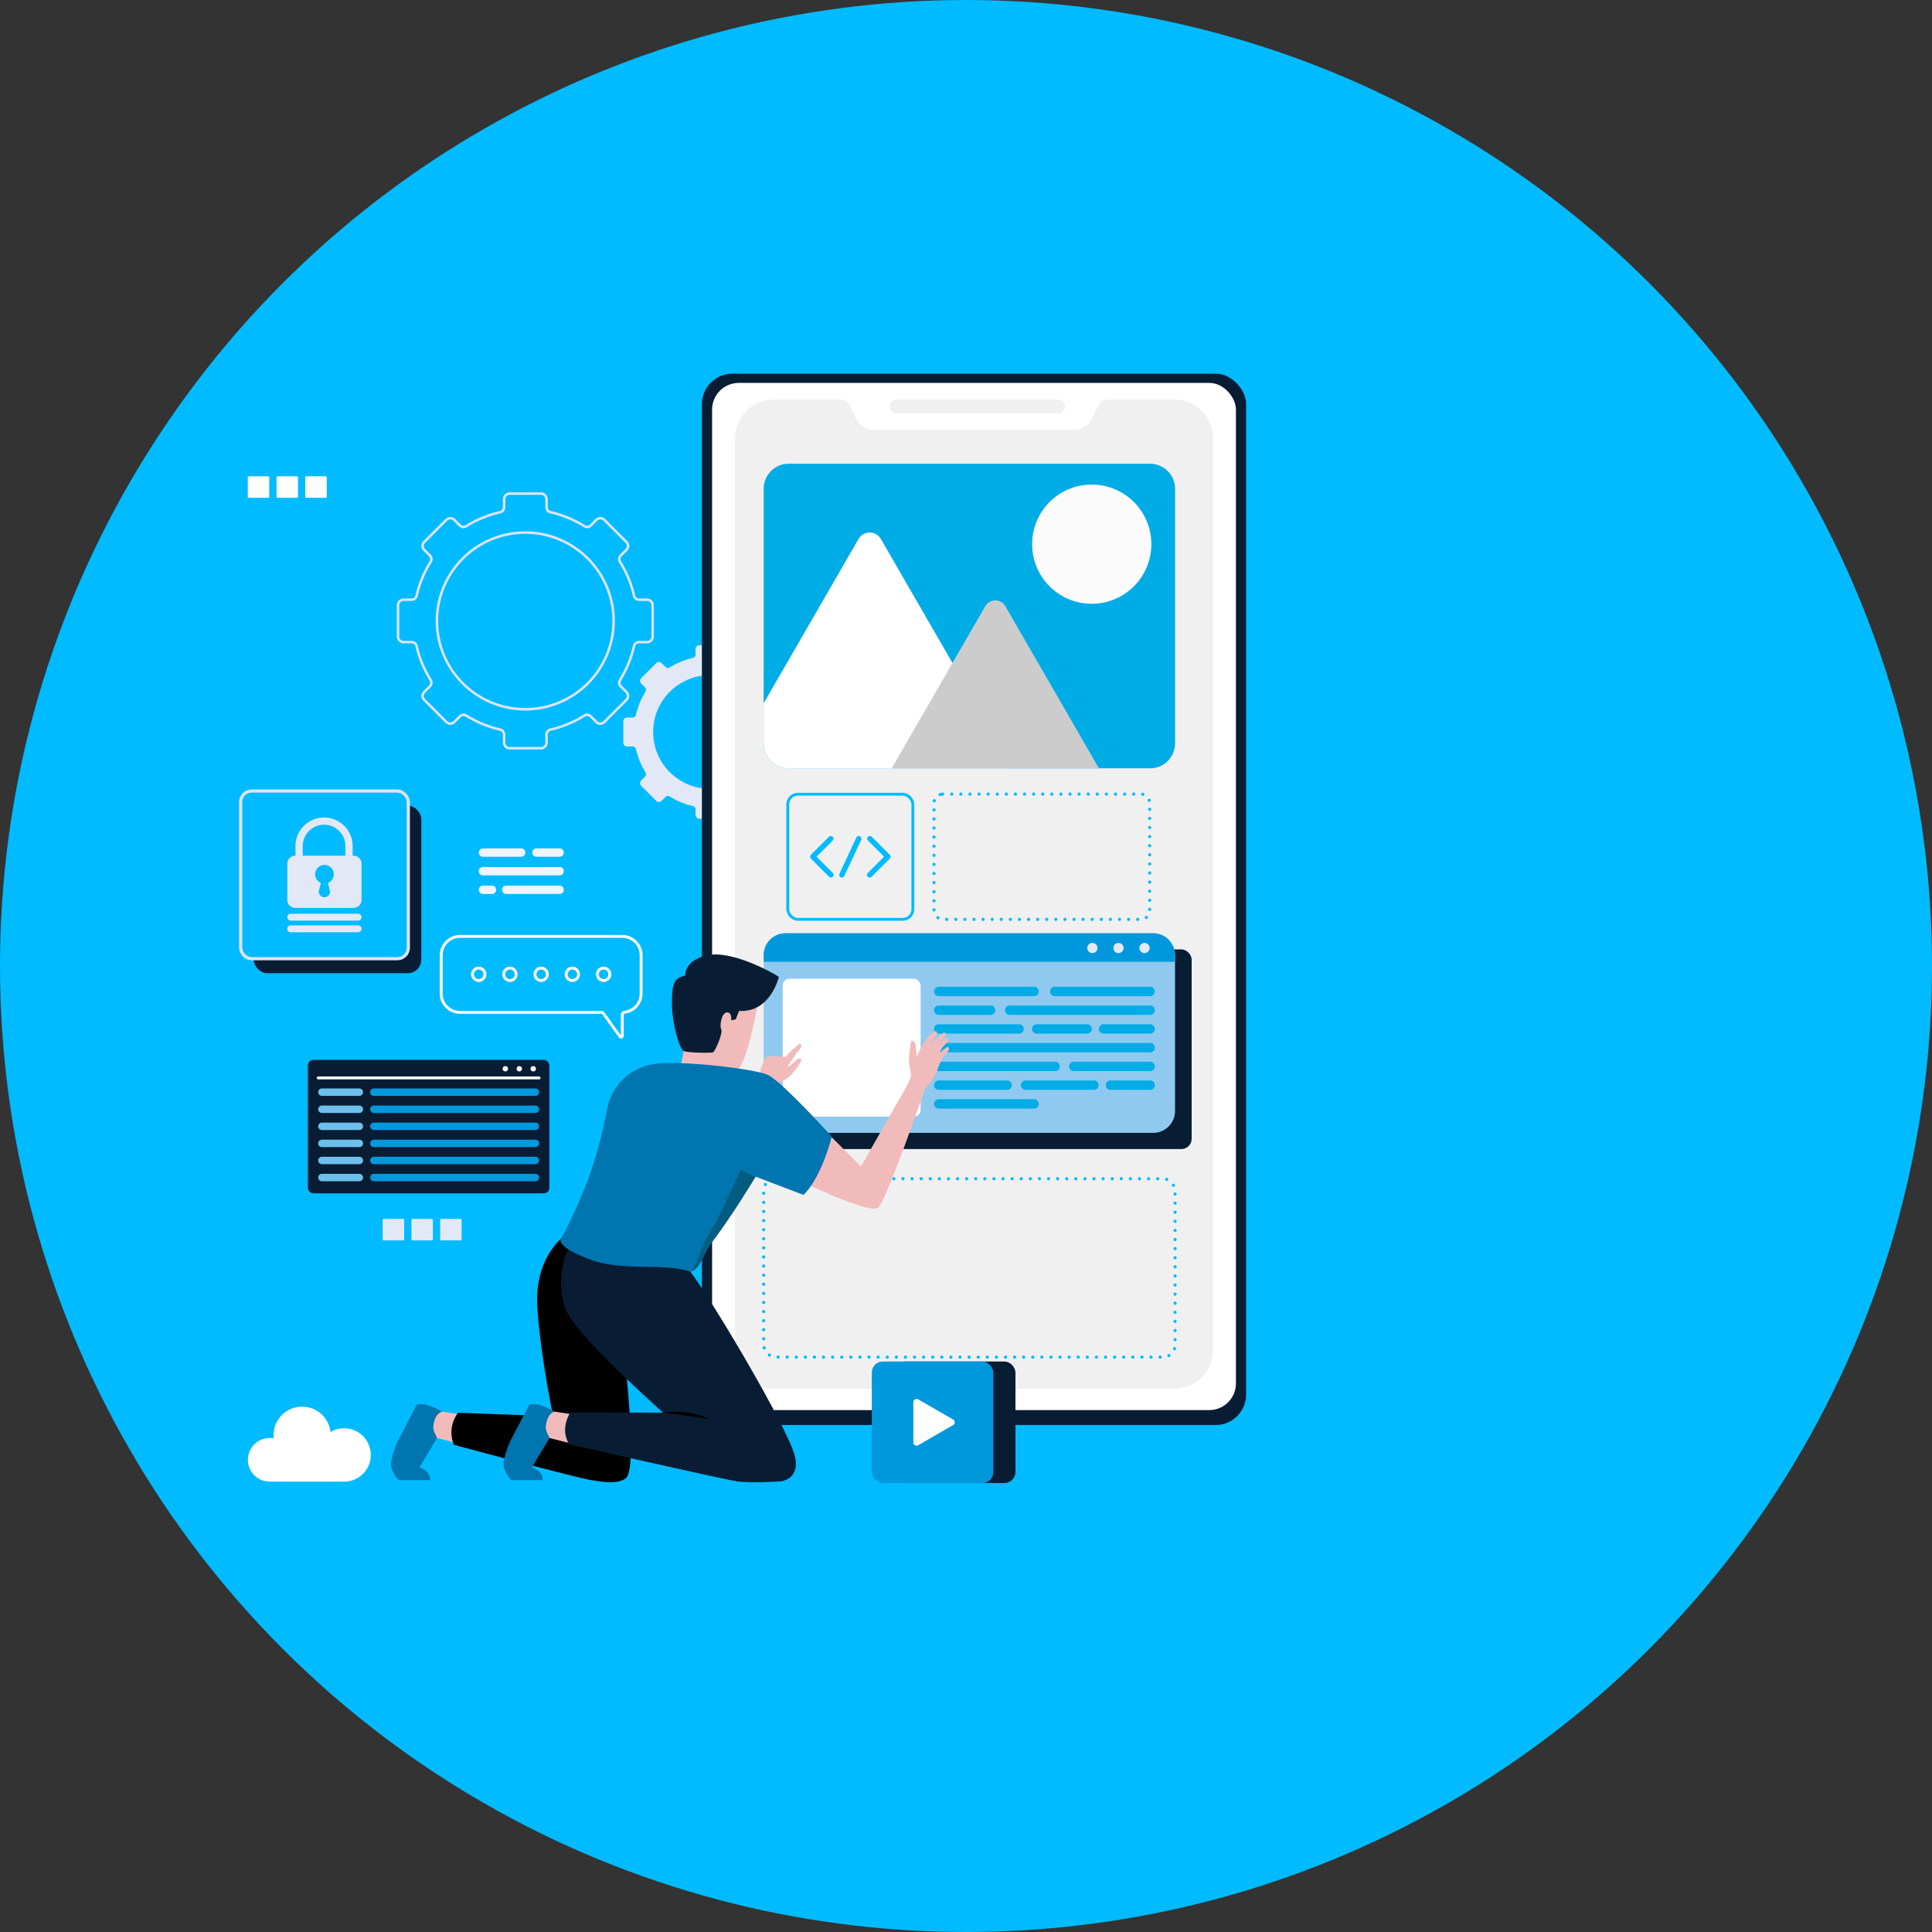 <svg xmlns="http://www.w3.org/2000/svg" width="1355" height="1355" viewBox="0 0 1355 1355"><rect x="0" y="0" width="1355" height="1355" fill="#333333" stroke="none"/><g id="self_service_background" data-name="self service background" transform="translate(-1125 118)"><circle id="Ellipse_367" data-name="Ellipse 367" cx="677.5" cy="677.5" r="677.5" transform="translate(1125 -118)" fill="#0bf"></circle><g id="Layer_3" transform="translate(1293.793 144.089)"><path id="Path_2181" data-name="Path 2181" d="M295.352,188.413V166.439a3.9,3.9,0,0,0-3.893-3.893H285.8a3.568,3.568,0,0,1-3.492-2.738,77.805,77.805,0,0,0-9.79-23.759,3.617,3.617,0,0,1,.477-4.494l3.979-3.979a3.9,3.9,0,0,0,0-5.506l-15.543-15.543a3.9,3.9,0,0,0-5.506,0l-3.969,3.969a3.618,3.618,0,0,1-4.5.468,77.545,77.545,0,0,0-23.768-9.8,3.568,3.568,0,0,1-2.738-3.492V92.033a3.9,3.9,0,0,0-3.893-3.893H195.079a3.9,3.9,0,0,0-3.893,3.893v5.639a3.568,3.568,0,0,1-2.738,3.492,77.545,77.545,0,0,0-23.768,9.8,3.644,3.644,0,0,1-4.5-.468l-3.969-3.969a3.9,3.9,0,0,0-5.506,0L135.157,122.07a3.9,3.9,0,0,0,0,5.506l3.969,3.969a3.619,3.619,0,0,1,.477,4.494,77.859,77.859,0,0,0-9.79,23.768,3.568,3.568,0,0,1-3.492,2.738h-5.649a3.9,3.9,0,0,0-3.893,3.893v21.974a3.9,3.9,0,0,0,3.893,3.893h5.649a3.568,3.568,0,0,1,3.492,2.738,77.727,77.727,0,0,0,9.8,23.759,3.629,3.629,0,0,1-.468,4.494l-3.979,3.979a3.9,3.9,0,0,0,0,5.506l15.543,15.543a3.9,3.9,0,0,0,5.506,0l3.979-3.979a3.619,3.619,0,0,1,4.494-.477,77.687,77.687,0,0,0,23.759,9.78,3.568,3.568,0,0,1,2.738,3.492v5.668a3.9,3.9,0,0,0,3.893,3.893h21.974a3.9,3.9,0,0,0,3.893-3.893v-5.668a3.568,3.568,0,0,1,2.738-3.492,77.785,77.785,0,0,0,23.759-9.78,3.617,3.617,0,0,1,4.494.477l3.988,3.988a3.9,3.9,0,0,0,5.506,0l15.543-15.543a3.9,3.9,0,0,0,0-5.506L273,223.307a3.62,3.62,0,0,1-.477-4.494,77.709,77.709,0,0,0,9.79-23.759,3.568,3.568,0,0,1,3.492-2.738h5.658a3.9,3.9,0,0,0,3.893-3.893Zm-89.291,50.981A61.963,61.963,0,1,1,268,177.4,61.958,61.958,0,0,1,206.061,239.394Z" transform="translate(-6.421 -4.04)" fill="none" stroke="#dee3fc" stroke-miterlimit="10" stroke-width="1.77"></path><path id="Path_2182" data-name="Path 2182" d="M404.025,267.918v-14.98a2.647,2.647,0,0,0-2.653-2.653h-3.855a2.422,2.422,0,0,1-2.376-1.87,53,53,0,0,0-6.67-16.192,2.464,2.464,0,0,1,.324-3.063l2.71-2.71a2.643,2.643,0,0,0,0-3.75l-10.591-10.591a2.643,2.643,0,0,0-3.75,0l-2.71,2.71a2.465,2.465,0,0,1-3.063.324,52.877,52.877,0,0,0-16.192-6.679,2.432,2.432,0,0,1-1.87-2.376v-3.845a2.647,2.647,0,0,0-2.653-2.653H335.7a2.647,2.647,0,0,0-2.653,2.653v3.845a2.422,2.422,0,0,1-1.87,2.376,52.93,52.93,0,0,0-16.2,6.679,2.464,2.464,0,0,1-3.063-.324l-2.7-2.7a2.643,2.643,0,0,0-3.75,0l-10.591,10.591a2.643,2.643,0,0,0,0,3.75l2.71,2.71a2.465,2.465,0,0,1,.324,3.063,53.192,53.192,0,0,0-6.67,16.192,2.432,2.432,0,0,1-2.376,1.87H285a2.647,2.647,0,0,0-2.653,2.653v14.98A2.647,2.647,0,0,0,285,270.58h3.855a2.422,2.422,0,0,1,2.376,1.87,52.779,52.779,0,0,0,6.679,16.192,2.464,2.464,0,0,1-.324,3.063l-2.71,2.71a2.643,2.643,0,0,0,0,3.75l10.591,10.591a2.643,2.643,0,0,0,3.75,0l2.71-2.71a2.465,2.465,0,0,1,3.063-.324,53,53,0,0,0,16.192,6.67,2.432,2.432,0,0,1,1.87,2.376v3.864a2.647,2.647,0,0,0,2.653,2.653h14.98a2.647,2.647,0,0,0,2.653-2.653v-3.864a2.422,2.422,0,0,1,1.87-2.376,53.1,53.1,0,0,0,16.192-6.67,2.464,2.464,0,0,1,3.063.324l2.719,2.719a2.644,2.644,0,0,0,3.75,0l10.591-10.591a2.643,2.643,0,0,0,0-3.75l-2.71-2.71a2.465,2.465,0,0,1-.324-3.063,53,53,0,0,0,6.67-16.192,2.432,2.432,0,0,1,2.376-1.87h3.855a2.647,2.647,0,0,0,2.653-2.653Zm-60.847,32.356A39.846,39.846,0,1,1,383,260.408,39.838,39.838,0,0,1,343.178,300.273Z" transform="translate(-14.01 -9.148)" fill="#e3e8f6"></path><rect id="Rectangle_2445" data-name="Rectangle 2445" width="15.066" height="15.066" rx="0.66" transform="translate(5 71.973)" fill="#fff"></rect><rect id="Rectangle_2446" data-name="Rectangle 2446" width="15.066" height="15.066" rx="0.66" transform="translate(25.152 71.973)" fill="#fff"></rect><rect id="Rectangle_2447" data-name="Rectangle 2447" width="15.066" height="15.066" rx="0.66" transform="translate(45.304 71.973)" fill="#fff"></rect><rect id="Rectangle_2448" data-name="Rectangle 2448" width="15.066" height="15.066" rx="0.66" transform="translate(99.596 592.794)" fill="#e3e8f6"></rect><rect id="Rectangle_2449" data-name="Rectangle 2449" width="15.066" height="15.066" rx="0.66" transform="translate(119.748 592.794)" fill="#e3e8f6"></rect><rect id="Rectangle_2450" data-name="Rectangle 2450" width="15.066" height="15.066" rx="0.66" transform="translate(139.9 592.794)" fill="#e3e8f6"></rect><rect id="Rectangle_2451" data-name="Rectangle 2451" width="381.685" height="737.34" rx="21.35" transform="translate(323.49)" fill="#081d34"></rect><rect id="Rectangle_2452" data-name="Rectangle 2452" width="367.391" height="720.413" rx="18.7" transform="translate(330.637 6.46)" fill="#fff"></rect><path id="Path_2183" data-name="Path 2183" d="M699.717,46.166V685.637a27.153,27.153,0,0,1-27.156,27.156H391.646a27.153,27.153,0,0,1-27.156-27.156V46.166A27.153,27.153,0,0,1,391.646,19.01h46.849A6.886,6.886,0,0,1,444.64,22.8l4.971,9.933a13.428,13.428,0,0,0,12.032,7.452h140.93A13.417,13.417,0,0,0,614.6,32.731l4.971-9.933a6.857,6.857,0,0,1,6.145-3.788h46.85a27.153,27.153,0,0,1,27.155,27.156Z" transform="translate(-17.775 -0.871)" fill="#f0f0f0"></path><path id="Path_2184" data-name="Path 2184" d="M596.458,28.571H482.95a4.777,4.777,0,0,1-4.78-4.78h0a4.777,4.777,0,0,1,4.78-4.78H596.458a4.777,4.777,0,0,1,4.78,4.78h0A4.777,4.777,0,0,1,596.458,28.571Z" transform="translate(-22.986 -0.871)" fill="#f0f0f0"></path><rect id="Rectangle_2453" data-name="Rectangle 2453" width="288.52" height="125.12" rx="8.38" transform="translate(366.8 564.608)" fill="none" stroke="#0bf" stroke-linecap="round" stroke-linejoin="round" stroke-width="2.25" stroke-dasharray="0 6.38"></rect><rect id="Rectangle_2454" data-name="Rectangle 2454" width="151.216" height="87.85" rx="6.04" transform="translate(486.29 294.846)" fill="none" stroke="#0bf" stroke-linecap="round" stroke-linejoin="round" stroke-width="2.25" stroke-dasharray="0 6.38"></rect><rect id="Rectangle_2455" data-name="Rectangle 2455" width="289.665" height="140.033" rx="7.2" transform="translate(377.305 403.764)" fill="#081d34"></rect><path id="Path_2185" data-name="Path 2185" d="M674.06,426.7V535.913a15.409,15.409,0,0,1-15.419,15.4H400.959a15.4,15.4,0,0,1-15.419-15.4V426.7a15.425,15.425,0,0,1,15.419-15.419H658.641A15.425,15.425,0,0,1,674.06,426.7Z" transform="translate(-18.74 -18.851)" fill="#8fc9ef"></path><rect id="Rectangle_2456" data-name="Rectangle 2456" width="96.762" height="96.762" rx="4.86" transform="translate(380.129 424.317)" fill="#fff"></rect><path id="Path_2186" data-name="Path 2186" d="M580.92,457.214H514.062a3.286,3.286,0,0,1-3.292-3.292h0a3.286,3.286,0,0,1,3.292-3.292H580.92a3.286,3.286,0,0,1,3.292,3.292h0A3.286,3.286,0,0,1,580.92,457.214Z" transform="translate(-24.48 -20.655)" fill="#00ace6"></path><path id="Path_2187" data-name="Path 2187" d="M550.454,470.984H514.062a3.286,3.286,0,0,1-3.292-3.292h0a3.286,3.286,0,0,1,3.292-3.292h36.392a3.286,3.286,0,0,1,3.292,3.292h0A3.286,3.286,0,0,1,550.454,470.984Z" transform="translate(-24.48 -21.286)" fill="#00ace6"></path><path id="Path_2188" data-name="Path 2188" d="M664.712,470.984h-98.47a3.286,3.286,0,0,1-3.292-3.292h0a3.286,3.286,0,0,1,3.292-3.292h98.47A3.286,3.286,0,0,1,668,467.692h0A3.286,3.286,0,0,1,664.712,470.984Z" transform="translate(-26.872 -21.286)" fill="#00ace6"></path><path id="Path_2189" data-name="Path 2189" d="M570.367,484.764H514.062a3.286,3.286,0,0,1-3.292-3.292h0a3.286,3.286,0,0,1,3.292-3.292h56.305a3.286,3.286,0,0,1,3.292,3.292h0A3.286,3.286,0,0,1,570.367,484.764Z" transform="translate(-24.48 -21.918)" fill="#00ace6"></path><path id="Path_2190" data-name="Path 2190" d="M621.461,484.764h-35.4a3.286,3.286,0,0,1-3.292-3.292h0a3.286,3.286,0,0,1,3.292-3.292h35.4a3.286,3.286,0,0,1,3.292,3.292h0A3.286,3.286,0,0,1,621.461,484.764Z" transform="translate(-27.78 -21.918)" fill="#00ace6"></path><path id="Path_2191" data-name="Path 2191" d="M667.876,484.764H635.282a3.286,3.286,0,0,1-3.292-3.292h0a3.286,3.286,0,0,1,3.292-3.292h32.594a3.286,3.286,0,0,1,3.292,3.292h0A3.286,3.286,0,0,1,667.876,484.764Z" transform="translate(-30.036 -21.918)" fill="#00ace6"></path><path id="Path_2192" data-name="Path 2192" d="M662.32,498.534H514.062a3.286,3.286,0,0,1-3.292-3.292h0a3.286,3.286,0,0,1,3.292-3.292H662.32a3.286,3.286,0,0,1,3.292,3.292h0A3.286,3.286,0,0,1,662.32,498.534Z" transform="translate(-24.48 -22.549)" fill="#00ace6"></path><path id="Path_2193" data-name="Path 2193" d="M595.662,512.314H514.072a3.286,3.286,0,0,1-3.292-3.292h0a3.286,3.286,0,0,1,3.292-3.292h81.591a3.286,3.286,0,0,1,3.292,3.292h0A3.286,3.286,0,0,1,595.662,512.314Z" transform="translate(-24.481 -23.181)" fill="#00ace6"></path><path id="Path_2194" data-name="Path 2194" d="M666.871,512.314h-53.51a3.286,3.286,0,0,1-3.292-3.292h0a3.286,3.286,0,0,1,3.292-3.292h53.51a3.286,3.286,0,0,1,3.292,3.292h0A3.286,3.286,0,0,1,666.871,512.314Z" transform="translate(-29.032 -23.181)" fill="#00ace6"></path><path id="Path_2195" data-name="Path 2195" d="M562.009,526.084H514.072a3.286,3.286,0,0,1-3.292-3.292h0a3.286,3.286,0,0,1,3.292-3.292h47.937a3.286,3.286,0,0,1,3.292,3.292h0A3.286,3.286,0,0,1,562.009,526.084Z" transform="translate(-24.481 -23.812)" fill="#00ace6"></path><path id="Path_2196" data-name="Path 2196" d="M625.849,526.084H577.912a3.286,3.286,0,0,1-3.292-3.292h0a3.286,3.286,0,0,1,3.292-3.292h47.937a3.286,3.286,0,0,1,3.292,3.292h0A3.286,3.286,0,0,1,625.849,526.084Z" transform="translate(-27.407 -23.812)" fill="#00ace6"></path><path id="Path_2197" data-name="Path 2197" d="M668.106,526.084H640.292A3.286,3.286,0,0,1,637,522.792h0a3.286,3.286,0,0,1,3.292-3.292h27.814a3.286,3.286,0,0,1,3.292,3.292h0A3.286,3.286,0,0,1,668.106,526.084Z" transform="translate(-30.266 -23.812)" fill="#00ace6"></path><path id="Path_2198" data-name="Path 2198" d="M580.92,539.864H514.062a3.286,3.286,0,0,1-3.292-3.292h0a3.286,3.286,0,0,1,3.292-3.292H580.92a3.286,3.286,0,0,1,3.292,3.292h0A3.286,3.286,0,0,1,580.92,539.864Z" transform="translate(-24.48 -24.443)" fill="#00ace6"></path><path id="Path_2199" data-name="Path 2199" d="M666.23,457.214H599.372a3.286,3.286,0,0,1-3.292-3.292h0a3.286,3.286,0,0,1,3.292-3.292H666.23a3.286,3.286,0,0,1,3.292,3.292h0A3.286,3.286,0,0,1,666.23,457.214Z" transform="translate(-28.39 -20.655)" fill="#00ace6"></path><path id="Path_2200" data-name="Path 2200" d="M674.06,426.7v4.59H385.54V426.7a15.425,15.425,0,0,1,15.419-15.419H658.641A15.425,15.425,0,0,1,674.06,426.7Z" transform="translate(-18.74 -18.851)" fill="#0098dd"></path><path id="Path_2201" data-name="Path 2201" d="M630.576,421.978A3.578,3.578,0,1,1,627,418.4,3.579,3.579,0,0,1,630.576,421.978Z" transform="translate(-29.644 -19.178)" fill="#e3e8f6"></path><path id="Path_2202" data-name="Path 2202" d="M649.746,421.978a3.578,3.578,0,1,1-3.578-3.578A3.579,3.579,0,0,1,649.746,421.978Z" transform="translate(-30.522 -19.178)" fill="#e3e8f6"></path><path id="Path_2203" data-name="Path 2203" d="M668.906,421.978a3.578,3.578,0,1,1-3.578-3.578A3.579,3.579,0,0,1,668.906,421.978Z" transform="translate(-31.401 -19.178)" fill="#e3e8f6"></path><rect id="Rectangle_2457" data-name="Rectangle 2457" width="87.764" height="87.764" rx="7.15" transform="translate(383.688 294.923)" fill="none" stroke="#0bf" stroke-miterlimit="10" stroke-width="2.01"></rect><path id="Path_2204" data-name="Path 2204" d="M434.283,341.78,421.64,354.423l12.738,12.748" transform="translate(-20.395 -15.666)" fill="none" stroke="#0bf" stroke-linecap="round" stroke-linejoin="round" stroke-width="3.76"></path><path id="Path_2205" data-name="Path 2205" d="M463.575,341.78l12.652,12.643L463.48,367.17" transform="translate(-22.313 -15.666)" fill="none" stroke="#0bf" stroke-linecap="round" stroke-linejoin="round" stroke-width="3.76"></path><line id="Line_406" data-name="Line 406" x1="11.841" y2="25.39" transform="translate(421.655 326.114)" fill="none" stroke="#0bf" stroke-linecap="round" stroke-linejoin="round" stroke-width="3.76"></line><path id="Path_2206" data-name="Path 2206" d="M674.06,83.728V262.28a17.533,17.533,0,0,1-17.538,17.538H403.088A17.545,17.545,0,0,1,385.55,262.28V83.728A17.545,17.545,0,0,1,403.088,66.19H656.523A17.533,17.533,0,0,1,674.06,83.728Z" transform="translate(-18.741 -3.034)" fill="#00ace6"></path><circle id="Ellipse_363" data-name="Ellipse 363" cx="41.811" cy="41.811" r="41.811" transform="translate(555.076 77.755)" fill="#fbfbfb"></circle><path id="Path_2207" data-name="Path 2207" d="M555.133,282.144H403.078a17.545,17.545,0,0,1-17.537-17.538V236.5l66.534-115.253a9.045,9.045,0,0,1,15.658,0l50.237,87.02,37.308,64.626a8.85,8.85,0,0,1-.153,9.265Z" transform="translate(-18.74 -5.35)" fill="#fff"></path><path id="Path_2208" data-name="Path 2208" d="M625.025,284.432H479.62l42.67-73.89,22.986-39.817a8.125,8.125,0,0,1,14.083,0l65.656,113.717Z" transform="translate(-23.052 -7.639)" fill="#ccc"></path><path id="Path_2209" data-name="Path 2209" d="M367.259,531.8l14.618-14.98s.506-6.679,1.3-8.091,2.853-6.631,3.874-7.194,3.072,0,3.072,0a14.05,14.05,0,0,1,2.939-.687,8.691,8.691,0,0,1,2.614.83s2.185-.153,3.091-.153a1.942,1.942,0,0,1,1.2.258,64.019,64.019,0,0,1,5.229-5.42c1.708-1.365,4.313-3.883,5.086-3.874.725,0,1.05,1.288.515,2.653a15.29,15.29,0,0,1-2.843,3.569l-6.66,10.086a15.584,15.584,0,0,0,1.746-.83c.611-.382,4.666-4.17,4.914-4.322s2.071-1.364,3.13-.153-6.975,10.839-8.263,12.127-8.673,5.028-8.673,5.028-7.8,14.026-8.559,14.933-18.349-3.8-18.349-3.8Z" transform="translate(-17.901 -22.574)" fill="#f2bbbb"></path><path id="Path_2210" data-name="Path 2210" d="M379.062,460.022s-8.158,47.288-15.849,48.386c0,0-30.676,1.24-37.508-35.972-5.925-32.27,17.843-39.149,28.959-36.688s26.783,4.074,24.388,24.274Z" transform="translate(-15.955 -19.952)" fill="#f2bbbb"></path><path id="Path_2211" data-name="Path 2211" d="M351.8,502.756s-4.294,5.792-5.8,19.828c0,0-12.776,1.822-24.551-4.237a173.926,173.926,0,0,0,7.128-41.277" transform="translate(-15.803 -21.867)" fill="#f2bbbb"></path><path id="Path_2212" data-name="Path 2212" d="M342.995,427.453c-16.765,3.7-15.419,14.141-15.419,14.141-7.843,1.947-9.532,5.181-9.465,19.665s5.305,31.879,8.2,33.3,19.274,1.479,20.648.983,7.1-13.788,5.763-16.125.067-11.526,3.883-11.879,3.072,5.572,3.072,5.572l3.139-.687,2.424-5.944c22.146,1.317,27.871-23.921,27.871-23.921-5.324-3.473-33.339-18.807-50.1-15.1Z" transform="translate(-15.649 -19.566)" fill="#081d34"></path><path id="Path_2213" data-name="Path 2213" d="M148.736,762.96l16.946,2.452-5.61,19.789-18.358-4.628s-7.471-10.124,3.807-17.614c.544-.363,2.328-.2,3.216,0Z" transform="translate(-7.453 -34.961)" fill="#f2bbbb"></path><path id="Path_2214" data-name="Path 2214" d="M276,706l-24.98-75.637s-7.576-2.7-11.45,0c0,0-26.02,14-23.243,53.891,2.09,30.085,8.444,62.708,11.021,75.789l-66.648-2.462a22.7,22.7,0,0,0-2.9,22.5s83.747,22.518,95.54,24.608c9.589,1.689,20.085,3,25.152-1.345,8.931-7.652-2.481-97.334-2.481-97.334Z" transform="translate(-8.219 -28.838)"></path><path id="Path_2215" data-name="Path 2215" d="M231.436,762.96l16.946,2.452L242.772,785.2l-18.358-4.628s-7.471-10.124,3.807-17.614c.544-.363,2.328-.2,3.216,0Z" transform="translate(-11.244 -34.961)" fill="#f2bbbb"></path><path id="Path_2216" data-name="Path 2216" d="M224.012,773.087c-.382,3.893,3.034,7.4,2.4,8.378S214.4,801.55,214.4,801.55s8.6,3.75,7.214,9.16H199.833s-5.687-5.133-5.553-12.49a63.189,63.189,0,0,1,5.362-15.954c3.883-7.49,12.719-24.408,12.719-24.408s2.681-1.088,7.261.143a44.078,44.078,0,0,1,10.534,4.714s-5.219.744-6.154,10.372Z" transform="translate(-9.974 -34.717)" fill="#0075af"></path><path id="Path_2217" data-name="Path 2217" d="M400.442,787.5c-5.381-20.066-55.981-105.731-73.1-128.869-35.161-15.267-72.631-28.224-72.631-28.224-15.5,3.7-23.129,34.932-14.341,55.742,6.03,14.284,44.283,50.227,67.707,71.391l-65.007-.076s-7.662,11.45-.716,22.318c0,0,108.116,24.579,117.6,25.972s30.762,0,30.762,0,14.246-1.374,9.713-18.263Z" transform="translate(-11.916 -28.895)" fill="#081d34"></path><path id="Path_2218" data-name="Path 2218" d="M141.312,773.087c-.382,3.893,3.034,7.4,2.4,8.378S131.7,801.55,131.7,801.55s8.6,3.75,7.214,9.16H117.133s-5.687-5.133-5.553-12.49a63.189,63.189,0,0,1,5.362-15.954c3.883-7.49,12.719-24.408,12.719-24.408s2.681-1.088,7.261.143a44.078,44.078,0,0,1,10.534,4.714s-5.21.744-6.154,10.372Z" transform="translate(-6.183 -34.717)" fill="#0075af"></path><path id="Path_2219" data-name="Path 2219" d="M489.753,518.44l-34.865,61.334-24.971-24.894L409.25,585.641l6,2.882-2.156,1.794s48.195,23.472,53.968,18.291,32.68-83.2,32.68-83.2l-9.981-6.975Z" transform="translate(-19.827 -23.763)" fill="#f2bbbb"></path><path id="Path_2220" data-name="Path 2220" d="M426.435,558.234S419.851,586,406.684,599.167l-33.692-12.824s-15.629,26.287-30.924,46.449c-5.878,7.786-7.824,18.74-14.732,20.181a12.815,12.815,0,0,0-1.269-.382c-18.721-5.62-46.334.343-69.129-8.13-25.171-9.37-20.286-14.646-20.286-14.646s15.267-27.509,23.93-56.649a347.306,347.306,0,0,0,8.32-34.159,39.33,39.33,0,0,1,33.109-31.669c.191-.019.363-.067.553-.086,19.083-2.424,69.043,3.473,78.757,7.633s45.094,43.357,45.094,43.357Z" transform="translate(-11.898 -23.224)" fill="#0075af"></path><path id="Path_2221" data-name="Path 2221" d="M377.367,589.956s-15.629,26.287-30.924,46.449c-5.878,7.786-7.824,18.74-14.732,20.181,3.025-1.069,8.044-16.984,9.818-20.562,1.8-3.559,4.656-7.137,10.83-19.646,6.154-12.519,14.5-30.877,14.5-30.877l10.5,4.456Z" transform="translate(-16.273 -26.837)" fill="#015c7f"></path><path id="Path_2222" data-name="Path 2222" d="M311.52,763.628a56.813,56.813,0,0,1,17.156-.048,51.624,51.624,0,0,1,16.45,4.876c-11.211-1.956-22.327-3.368-33.606-4.828Z" transform="translate(-15.347 -34.97)"></path><path id="Path_2223" data-name="Path 2223" d="M519.581,494.243c-.563-.057-4.132,2.815-5.859,4.227l1.985-3.807a37.271,37.271,0,0,0,3.578-3.931c.944-1.393.448-2.786-.3-2.862-.525-.057-3.674,2.443-5.5,3.931l.4-.763a37.261,37.261,0,0,0,3.578-3.931c.945-1.393.448-2.786-.3-2.863s-6.794,5-6.794,5l-2.948,3.941,2.223-4.313a18.282,18.282,0,0,0,1.946-2.987c.782-1.555.219-2.032-.219-2.557s-4.5,2.509-5.544,3.721a62,62,0,0,0-4.59,6.822l-3.406,7.042c-.219-2.042-.563-5.534-.8-7.757-.344-3.206-3.244-3.96-3.349-2.4s-1.717,9.227-1.355,13.387,1.059,6.889,1.326,9.227-2.166,7.013-2.166,7.013,9.7,6.021,11.307,4.217a76.192,76.192,0,0,0,6.67-8.5,44.891,44.891,0,0,0,3.8-8.578l3.034-6.479a37.256,37.256,0,0,0,3.578-3.931c.945-1.393.449-2.786-.3-2.862Z" transform="translate(-23.597 -22.151)" fill="#f2bbbb"></path><path id="Path_2224" data-name="Path 2224" d="M161.725,413.6H275.509a13.21,13.21,0,0,1,13.206,13.206v26.879a13.206,13.206,0,0,1-11.536,13.1,1.906,1.906,0,0,0-1.67,1.889v14.713a.872.872,0,0,1-1.584.506l-11.593-16.211a1.922,1.922,0,0,0-1.565-.8H161.716a13.21,13.21,0,0,1-13.206-13.206V426.8a13.21,13.21,0,0,1,13.206-13.206Z" transform="translate(-7.876 -18.957)" fill="none" stroke="#fff" stroke-miterlimit="10" stroke-width="2.01"></path><path id="Path_2225" data-name="Path 2225" d="M263.32,441.271a4.351,4.351,0,1,0,4.351-4.351A4.349,4.349,0,0,0,263.32,441.271Z" transform="translate(-13.138 -20.027)" fill="none" stroke="#fff" stroke-miterlimit="10" stroke-width="2.01"></path><path id="Path_2226" data-name="Path 2226" d="M240.38,441.271a4.351,4.351,0,1,0,4.351-4.351A4.349,4.349,0,0,0,240.38,441.271Z" transform="translate(-12.087 -20.027)" fill="none" stroke="#fff" stroke-miterlimit="10" stroke-width="2.01"></path><path id="Path_2227" data-name="Path 2227" d="M217.43,441.271a4.351,4.351,0,1,0,4.351-4.351A4.349,4.349,0,0,0,217.43,441.271Z" transform="translate(-11.035 -20.027)" fill="none" stroke="#fff" stroke-miterlimit="10" stroke-width="2.01"></path><path id="Path_2228" data-name="Path 2228" d="M194.49,441.271a4.351,4.351,0,1,0,4.351-4.351A4.349,4.349,0,0,0,194.49,441.271Z" transform="translate(-9.983 -20.027)" fill="none" stroke="#fff" stroke-miterlimit="10" stroke-width="2.01"></path><path id="Path_2229" data-name="Path 2229" d="M171.54,441.271a4.351,4.351,0,1,0,4.351-4.351A4.349,4.349,0,0,0,171.54,441.271Z" transform="translate(-8.931 -20.027)" fill="none" stroke="#fff" stroke-miterlimit="10" stroke-width="2.01"></path><rect id="Rectangle_2458" data-name="Rectangle 2458" width="85.226" height="85.226" rx="7.71" transform="translate(458.171 692.809)" fill="#081d34"></rect><rect id="Rectangle_2459" data-name="Rectangle 2459" width="85.226" height="85.226" rx="7.71" transform="translate(442.646 692.809)" fill="#0098dd"></rect><path id="Path_2230" data-name="Path 2230" d="M498.977,753.884l24.465,14.122a2.266,2.266,0,0,1,0,3.922l-24.465,14.122a2.267,2.267,0,0,1-3.4-1.965V755.831a2.267,2.267,0,0,1,3.4-1.965Z" transform="translate(-23.784 -34.54)" fill="#fff"></path><rect id="Rectangle_2460" data-name="Rectangle 2460" width="169.316" height="93.594" rx="3.82" transform="translate(47.174 481.261)" fill="#081d34"></rect><line id="Line_407" data-name="Line 407" x2="154.928" transform="translate(54.368 493.904)" fill="none" stroke="#fff" stroke-linecap="round" stroke-miterlimit="10" stroke-width="2.01"></line><circle id="Ellipse_364" data-name="Ellipse 364" cx="1.88" cy="1.88" r="1.88" transform="translate(203.323 485.593)" fill="#fff"></circle><circle id="Ellipse_365" data-name="Ellipse 365" cx="1.88" cy="1.88" r="1.88" transform="translate(193.543 485.593)" fill="#fff"></circle><circle id="Ellipse_366" data-name="Ellipse 366" cx="1.88" cy="1.88" r="1.88" transform="translate(183.762 485.593)" fill="#fff"></circle><path id="Path_2231" data-name="Path 2231" d="M86.983,530.591H60.7a2.6,2.6,0,0,1-2.6-2.6h0a2.6,2.6,0,0,1,2.6-2.6H86.983a2.6,2.6,0,0,1,2.6,2.6h0A2.6,2.6,0,0,1,86.983,530.591Z" transform="translate(-3.732 -24.082)" fill="#6dbfec"></path><path id="Path_2232" data-name="Path 2232" d="M86.983,543.141H60.7a2.6,2.6,0,0,1-2.6-2.6h0a2.6,2.6,0,0,1,2.6-2.6H86.983a2.6,2.6,0,0,1,2.6,2.6h0A2.6,2.6,0,0,1,86.983,543.141Z" transform="translate(-3.732 -24.657)" fill="#6dbfec"></path><path id="Path_2233" data-name="Path 2233" d="M86.983,555.681H60.7a2.6,2.6,0,0,1-2.6-2.6h0a2.6,2.6,0,0,1,2.6-2.6H86.983a2.6,2.6,0,0,1,2.6,2.6h0A2.6,2.6,0,0,1,86.983,555.681Z" transform="translate(-3.732 -25.232)" fill="#6dbfec"></path><path id="Path_2234" data-name="Path 2234" d="M86.983,568.231H60.7a2.6,2.6,0,0,1-2.6-2.6h0a2.6,2.6,0,0,1,2.6-2.6H86.983a2.6,2.6,0,0,1,2.6,2.6h0A2.6,2.6,0,0,1,86.983,568.231Z" transform="translate(-3.732 -25.807)" fill="#6dbfec"></path><path id="Path_2235" data-name="Path 2235" d="M86.983,580.781H60.7a2.6,2.6,0,0,1-2.6-2.6h0a2.6,2.6,0,0,1,2.6-2.6H86.983a2.6,2.6,0,0,1,2.6,2.6h0A2.6,2.6,0,0,1,86.983,580.781Z" transform="translate(-3.732 -26.383)" fill="#6dbfec"></path><path id="Path_2236" data-name="Path 2236" d="M86.983,593.331H60.7a2.6,2.6,0,0,1-2.6-2.6h0a2.6,2.6,0,0,1,2.6-2.6H86.983a2.6,2.6,0,0,1,2.6,2.6h0A2.6,2.6,0,0,1,86.983,593.331Z" transform="translate(-3.732 -26.958)" fill="#6dbfec"></path><path id="Path_2237" data-name="Path 2237" d="M212.183,530.591H98.9a2.6,2.6,0,0,1-2.6-2.6h0a2.6,2.6,0,0,1,2.6-2.6H212.183a2.6,2.6,0,0,1,2.6,2.6h0A2.6,2.6,0,0,1,212.183,530.591Z" transform="translate(-5.483 -24.082)" fill="#0098dd"></path><path id="Path_2238" data-name="Path 2238" d="M212.183,543.141H98.9a2.6,2.6,0,0,1-2.6-2.6h0a2.6,2.6,0,0,1,2.6-2.6H212.183a2.6,2.6,0,0,1,2.6,2.6h0A2.6,2.6,0,0,1,212.183,543.141Z" transform="translate(-5.483 -24.657)" fill="#0098dd"></path><path id="Path_2239" data-name="Path 2239" d="M212.183,555.681H98.9a2.6,2.6,0,0,1-2.6-2.6h0a2.6,2.6,0,0,1,2.6-2.6H212.183a2.6,2.6,0,0,1,2.6,2.6h0A2.6,2.6,0,0,1,212.183,555.681Z" transform="translate(-5.483 -25.232)" fill="#0098dd"></path><path id="Path_2240" data-name="Path 2240" d="M212.183,568.231H98.9a2.6,2.6,0,0,1-2.6-2.6h0a2.6,2.6,0,0,1,2.6-2.6H212.183a2.6,2.6,0,0,1,2.6,2.6h0A2.6,2.6,0,0,1,212.183,568.231Z" transform="translate(-5.483 -25.807)" fill="#0098dd"></path><path id="Path_2241" data-name="Path 2241" d="M212.183,580.781H98.9a2.6,2.6,0,0,1-2.6-2.6h0a2.6,2.6,0,0,1,2.6-2.6H212.183a2.6,2.6,0,0,1,2.6,2.6h0A2.6,2.6,0,0,1,212.183,580.781Z" transform="translate(-5.483 -26.383)" fill="#0098dd"></path><path id="Path_2242" data-name="Path 2242" d="M212.183,593.331H98.9a2.6,2.6,0,0,1-2.6-2.6h0a2.6,2.6,0,0,1,2.6-2.6H212.183a2.6,2.6,0,0,1,2.6,2.6h0A2.6,2.6,0,0,1,212.183,593.331Z" transform="translate(-5.483 -26.958)" fill="#0098dd"></path><rect id="Rectangle_2461" data-name="Rectangle 2461" width="117.582" height="117.582" rx="9.57" transform="translate(9.112 302.899)" fill="#081d34"></rect><rect id="Rectangle_2462" data-name="Rectangle 2462" width="117.582" height="117.582" rx="7.67" transform="translate(0 292.709)" fill="#0bf" stroke="#dee3fc" stroke-miterlimit="10" stroke-width="2.25"></rect><path id="Path_2243" data-name="Path 2243" d="M81.848,352.993h-.611v-6.736a20.047,20.047,0,1,0-40.094,0v6.736H41.01a5.628,5.628,0,0,0-5.63,5.63V384a5.628,5.628,0,0,0,5.63,5.63H81.848a5.628,5.628,0,0,0,5.63-5.63V358.623A5.628,5.628,0,0,0,81.848,352.993Zm-35.628-6.736a14.971,14.971,0,0,1,29.942,0v6.736H46.219v-6.736Z" transform="translate(-2.69 -14.952)" fill="#e3e8f6"></path><path id="Path_2244" data-name="Path 2244" d="M68.961,367.636a6.545,6.545,0,1,0-9.847,5.649,1.178,1.178,0,0,1,.592,1.317l-1.135,4.2a3.925,3.925,0,1,0,7.576,0l-1.126-4.16a1.185,1.185,0,0,1,.611-1.326,6.528,6.528,0,0,0,3.32-5.677Z" transform="translate(-3.63 -16.551)" fill="#0bf"></path><path id="Path_2245" data-name="Path 2245" d="M85.053,401.768H37.784a2.411,2.411,0,0,1-2.414-2.414h0a2.411,2.411,0,0,1,2.414-2.414H85.053a2.411,2.411,0,0,1,2.414,2.414h0A2.411,2.411,0,0,1,85.053,401.768Z" transform="translate(-2.69 -18.194)" fill="#e3e8f6"></path><path id="Path_2246" data-name="Path 2246" d="M85.053,410.338H37.784a2.411,2.411,0,0,1-2.414-2.414h0a2.411,2.411,0,0,1,2.414-2.414H85.053a2.411,2.411,0,0,1,2.414,2.414h0A2.411,2.411,0,0,1,85.053,410.338Z" transform="translate(-2.69 -18.587)" fill="#e3e8f6"></path><path id="Path_2247" data-name="Path 2247" d="M205.841,354.8h-26.8a2.94,2.94,0,0,1-2.939-2.939h0a2.94,2.94,0,0,1,2.939-2.939h26.8a2.94,2.94,0,0,1,2.939,2.939h0A2.94,2.94,0,0,1,205.841,354.8Z" transform="translate(-9.14 -15.993)" fill="#f0f4ff"></path><path id="Path_2248" data-name="Path 2248" d="M232.835,368.468h-53.8a2.94,2.94,0,0,1-2.939-2.939h0a2.94,2.94,0,0,1,2.939-2.939h53.8a2.94,2.94,0,0,1,2.939,2.939h0A2.94,2.94,0,0,1,232.835,368.468Z" transform="translate(-9.14 -16.62)" fill="#f0f4ff"></path><path id="Path_2249" data-name="Path 2249" d="M185.394,382.138h-6.355A2.94,2.94,0,0,1,176.1,379.2h0a2.94,2.94,0,0,1,2.939-2.939h6.355a2.94,2.94,0,0,1,2.939,2.939h0A2.94,2.94,0,0,1,185.394,382.138Z" transform="translate(-9.14 -17.246)" fill="#f0f4ff"></path><path id="Path_2250" data-name="Path 2250" d="M233.619,382.138h-37.46a2.94,2.94,0,0,1-2.939-2.939h0a2.94,2.94,0,0,1,2.939-2.939h37.46a2.94,2.94,0,0,1,2.939,2.939h0A2.94,2.94,0,0,1,233.619,382.138Z" transform="translate(-9.925 -17.246)" fill="#f0f4ff"></path><path id="Path_2251" data-name="Path 2251" d="M234.639,354.8H218.4a2.94,2.94,0,0,1-2.939-2.939h0a2.94,2.94,0,0,1,2.939-2.939h16.24a2.94,2.94,0,0,1,2.939,2.939h0A2.94,2.94,0,0,1,234.639,354.8Z" transform="translate(-10.944 -15.993)" fill="#f0f4ff"></path><path id="Path_2252" data-name="Path 2252" d="M73.926,774.432a18.646,18.646,0,0,0-9.551,2.624,20.044,20.044,0,0,0-39.96,2.261,20.849,20.849,0,0,0,.124,2.194A15.3,15.3,0,1,0,21.7,811.854H73.926a18.711,18.711,0,1,0,0-37.422Z" transform="translate(-1.362 -34.802)" fill="#fff"></path></g></g></svg>